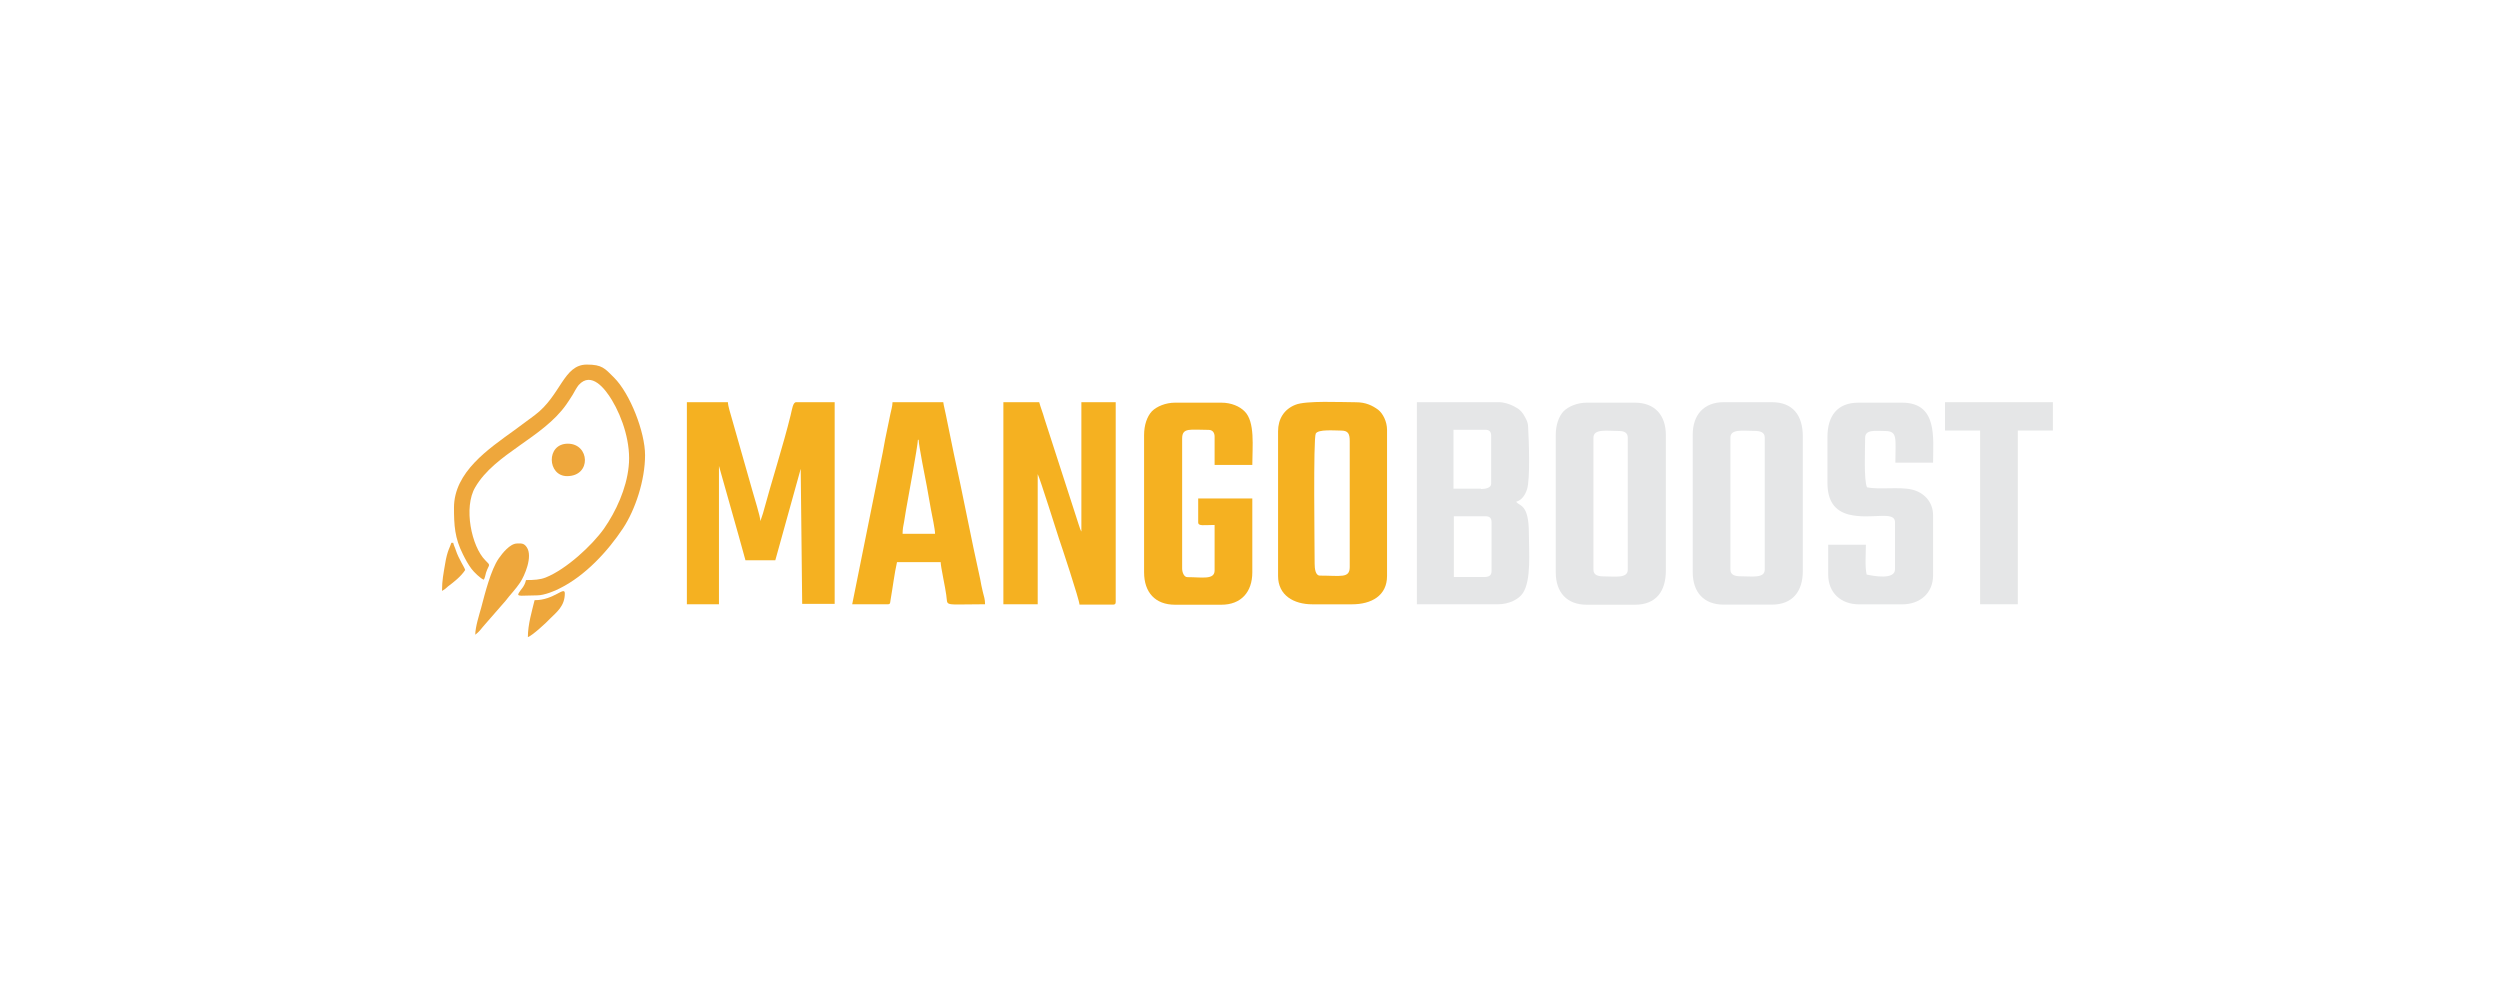 <svg width="120" height="48" viewBox="0 0 120 48" fill="none" xmlns="http://www.w3.org/2000/svg">
<path fill-rule="evenodd" clip-rule="evenodd" d="M32.952 29.004H34.51V22.347C34.51 22.347 34.51 22.347 34.51 22.365L35.46 25.729C35.567 26.123 35.675 26.498 35.782 26.892H37.215L38.398 22.633C38.398 22.633 38.416 22.544 38.434 22.508L38.505 28.986H40.064V19.305H38.219C38.057 19.305 38.022 19.645 37.95 19.931C37.61 21.327 37.018 23.17 36.624 24.637L36.499 25.013C36.499 24.798 36.194 23.85 36.123 23.582L35.119 20.056C35.066 19.859 34.94 19.484 34.94 19.305H32.97V29.004H32.952Z" fill="#F5B121"/>
<path fill-rule="evenodd" clip-rule="evenodd" d="M68.011 29.004H71.917C72.418 29.004 72.902 28.771 73.099 28.467C73.511 27.841 73.386 26.481 73.386 25.604C73.386 24.172 72.938 24.315 72.777 24.083C73.045 24.011 73.207 23.761 73.296 23.492C73.457 23.009 73.386 21.112 73.35 20.504C73.35 20.253 73.225 20.056 73.117 19.877C72.974 19.663 72.866 19.609 72.633 19.484C72.454 19.394 72.185 19.305 71.953 19.305H68.011V29.004ZM71.093 23.456H69.767V20.629H71.29C71.487 20.629 71.576 20.718 71.576 20.915V23.224C71.576 23.421 71.29 23.474 71.075 23.474L71.093 23.456ZM71.218 27.697H69.785V24.78H71.308C71.505 24.78 71.594 24.87 71.594 25.067V27.411C71.594 27.644 71.451 27.697 71.218 27.697Z" fill="#E5E6E7"/>
<path fill-rule="evenodd" clip-rule="evenodd" d="M48.162 29.004H49.81V22.758C49.899 22.902 50.777 25.693 50.831 25.854C50.92 26.105 51.816 28.807 51.816 29.022H53.429C53.518 29.022 53.554 28.986 53.554 28.896V19.305H51.906V25.514C51.834 25.407 51.709 24.942 51.637 24.745L50.132 20.092C50.061 19.824 49.953 19.573 49.882 19.305H48.162V29.004Z" fill="#F5B121"/>
<path fill-rule="evenodd" clip-rule="evenodd" d="M81.251 20.879V27.465C81.251 28.431 81.788 29.022 82.737 29.022H85.049C86.034 29.022 86.535 28.395 86.535 27.411V20.951C86.535 19.949 86.07 19.305 85.049 19.305H82.737C81.788 19.305 81.251 19.913 81.251 20.861M83.06 27.322V21.005C83.06 20.575 83.669 20.683 84.207 20.683C84.475 20.683 84.708 20.736 84.708 21.005V27.34C84.708 27.769 84.099 27.662 83.561 27.662C83.293 27.662 83.06 27.608 83.06 27.34V27.322Z" fill="#E5E6E7"/>
<path fill-rule="evenodd" clip-rule="evenodd" d="M74.676 20.885V27.47C74.676 28.437 75.213 29.027 76.163 29.027H78.474C79.495 29.027 79.961 28.383 79.961 27.381V20.885C79.961 19.919 79.423 19.328 78.474 19.328H76.163C75.715 19.328 75.285 19.507 75.052 19.74C74.819 19.99 74.676 20.402 74.676 20.885ZM76.485 27.327V21.01C76.485 20.563 77.148 20.688 77.721 20.688C77.972 20.688 78.133 20.778 78.133 21.01V27.345C78.133 27.774 77.524 27.667 76.987 27.667C76.718 27.667 76.485 27.613 76.485 27.345V27.327Z" fill="#E5E6E7"/>
<path fill-rule="evenodd" clip-rule="evenodd" d="M61.347 20.703V27.647C61.347 28.577 62.1 29.007 62.995 29.007H64.894C65.826 29.007 66.578 28.595 66.578 27.647V20.632C66.578 20.238 66.381 19.844 66.148 19.665C65.88 19.469 65.557 19.308 65.091 19.308C64.393 19.308 62.673 19.218 62.171 19.433C61.634 19.648 61.347 20.113 61.347 20.703ZM63.103 27.038C63.103 26.358 63.031 21.043 63.157 20.811C63.282 20.596 64.052 20.668 64.375 20.668C64.715 20.668 64.787 20.829 64.787 21.169V27.217C64.787 27.772 64.357 27.629 63.354 27.629C63.139 27.629 63.103 27.289 63.103 27.056V27.038Z" fill="#F5B121"/>
<path fill-rule="evenodd" clip-rule="evenodd" d="M54.916 20.885V27.47C54.916 28.437 55.453 29.027 56.403 29.027H58.624C59.573 29.027 60.111 28.419 60.111 27.47V23.927H57.513V25.072C57.513 25.269 57.782 25.198 58.301 25.198V27.381C58.301 27.846 57.692 27.703 56.994 27.703C56.832 27.703 56.743 27.47 56.743 27.291V21.046C56.743 20.509 57.137 20.634 58.015 20.634C58.212 20.634 58.301 20.778 58.301 20.957V22.317H60.111C60.111 21.44 60.254 20.241 59.735 19.74C59.502 19.507 59.108 19.328 58.624 19.328H56.403C55.955 19.328 55.525 19.507 55.292 19.74C55.059 19.99 54.916 20.402 54.916 20.885Z" fill="#F5B121"/>
<path fill-rule="evenodd" clip-rule="evenodd" d="M40.924 29.004H42.447C42.733 29.004 42.715 29.04 42.751 28.771C42.858 28.163 42.93 27.536 43.056 26.982H45.152C45.152 27.196 45.385 28.252 45.42 28.556C45.51 29.129 45.205 29.004 47.283 29.004C47.283 28.753 47.23 28.646 47.176 28.413C47.122 28.181 47.086 28.02 47.051 27.805C46.603 25.801 46.227 23.778 45.779 21.756L45.402 19.913C45.367 19.716 45.295 19.466 45.277 19.305H42.841C42.841 19.484 42.769 19.716 42.733 19.895C42.679 20.128 42.661 20.289 42.608 20.504C42.518 20.933 42.447 21.273 42.375 21.703L40.906 29.004H40.924ZM44.059 21.112H44.095C44.095 21.345 44.417 22.991 44.489 23.349C44.56 23.743 44.614 24.065 44.686 24.458C44.74 24.745 44.883 25.407 44.883 25.622H43.324C43.324 25.407 43.36 25.21 43.396 25.049C43.432 24.852 43.45 24.691 43.486 24.494C43.557 24.101 44.059 21.363 44.059 21.112Z" fill="#F5B121"/>
<path fill-rule="evenodd" clip-rule="evenodd" d="M87.718 20.957V23.175C87.718 24.035 88.058 24.518 88.739 24.697C89.814 24.965 90.96 24.482 90.96 25.072V27.327C90.96 27.846 89.921 27.649 89.599 27.578C89.509 27.202 89.563 26.558 89.563 26.146H87.754V27.578C87.754 28.455 88.363 29.009 89.241 29.009H91.301C92.161 29.009 92.788 28.472 92.788 27.613V24.732C92.788 24.07 92.322 23.623 91.767 23.498C91.157 23.355 90.19 23.515 89.617 23.39C89.456 23.068 89.527 21.476 89.527 21.01C89.527 20.599 90.047 20.688 90.477 20.688C91.104 20.688 90.978 21.046 90.978 22.209H92.788C92.788 21.028 93.021 19.328 91.301 19.328H89.205C88.184 19.328 87.718 19.972 87.718 20.974" fill="#E5E6E7"/>
<path fill-rule="evenodd" clip-rule="evenodd" d="M93.361 20.665H95.045V29.004H96.855V20.665H98.539V19.305H93.361V20.665Z" fill="#E5E6E7"/>
<path fill-rule="evenodd" clip-rule="evenodd" d="M21.791 24.336C21.791 25.231 21.826 25.821 22.221 26.608C22.346 26.859 22.471 27.092 22.633 27.306C22.722 27.432 23.08 27.79 23.224 27.825C23.277 27.736 23.295 27.611 23.331 27.485C23.474 27.056 23.582 27.181 23.295 26.895C22.633 26.233 22.238 24.354 22.812 23.387C23.761 21.759 26.054 21.025 27.183 19.415C27.29 19.254 27.38 19.128 27.488 18.95C27.559 18.824 27.685 18.592 27.774 18.484C28.383 17.804 29.046 18.663 29.369 19.2C29.888 20.059 30.3 21.312 30.175 22.403C30.067 23.459 29.566 24.551 28.992 25.374C28.419 26.179 27.183 27.324 26.198 27.718C25.929 27.825 25.642 27.843 25.248 27.843C25.177 28.165 24.997 28.291 24.908 28.452C24.764 28.666 25.087 28.577 25.786 28.577C26.126 28.577 26.645 28.362 26.878 28.237C28.097 27.628 29.172 26.465 29.906 25.356C30.497 24.461 30.963 23.047 30.963 21.849C30.963 20.739 30.246 18.896 29.476 18.126C29.028 17.679 28.903 17.5 28.168 17.5C27.04 17.5 26.932 18.985 25.66 19.934L24.693 20.649C23.457 21.544 21.791 22.654 21.791 24.372" fill="#EEA73C"/>
<path fill-rule="evenodd" clip-rule="evenodd" d="M22.776 30.49C22.937 30.383 23.045 30.258 23.17 30.097L24.263 28.844C24.478 28.558 24.747 28.289 24.962 27.967C25.177 27.645 25.588 26.715 25.284 26.267C25.141 26.052 24.997 26.088 24.818 26.088C24.478 26.088 24.102 26.571 23.94 26.804C23.564 27.341 23.277 28.486 23.098 29.166C23.009 29.488 22.812 30.097 22.812 30.472" fill="#EEA73C"/>
<path fill-rule="evenodd" clip-rule="evenodd" d="M27.219 22.854C28.401 22.854 28.312 21.297 27.255 21.297C26.198 21.297 26.27 22.854 27.219 22.854Z" fill="#EEA73C"/>
<path fill-rule="evenodd" clip-rule="evenodd" d="M25.66 28.808C25.535 29.327 25.338 29.971 25.338 30.58C25.535 30.526 26.27 29.846 26.395 29.703C26.717 29.381 27.111 29.095 27.111 28.486C27.111 28.11 26.592 28.808 25.678 28.808" fill="#EEA73C"/>
<path fill-rule="evenodd" clip-rule="evenodd" d="M21.217 28.363C21.378 28.274 21.378 28.256 21.504 28.148C21.791 27.934 22.131 27.665 22.328 27.361C22.292 27.218 22.023 26.842 21.88 26.413C21.844 26.287 21.773 26.162 21.755 26.055H21.665C21.611 26.252 21.468 26.413 21.361 27.093C21.289 27.522 21.217 27.862 21.217 28.345" fill="#EEA73C"/>
</svg>
